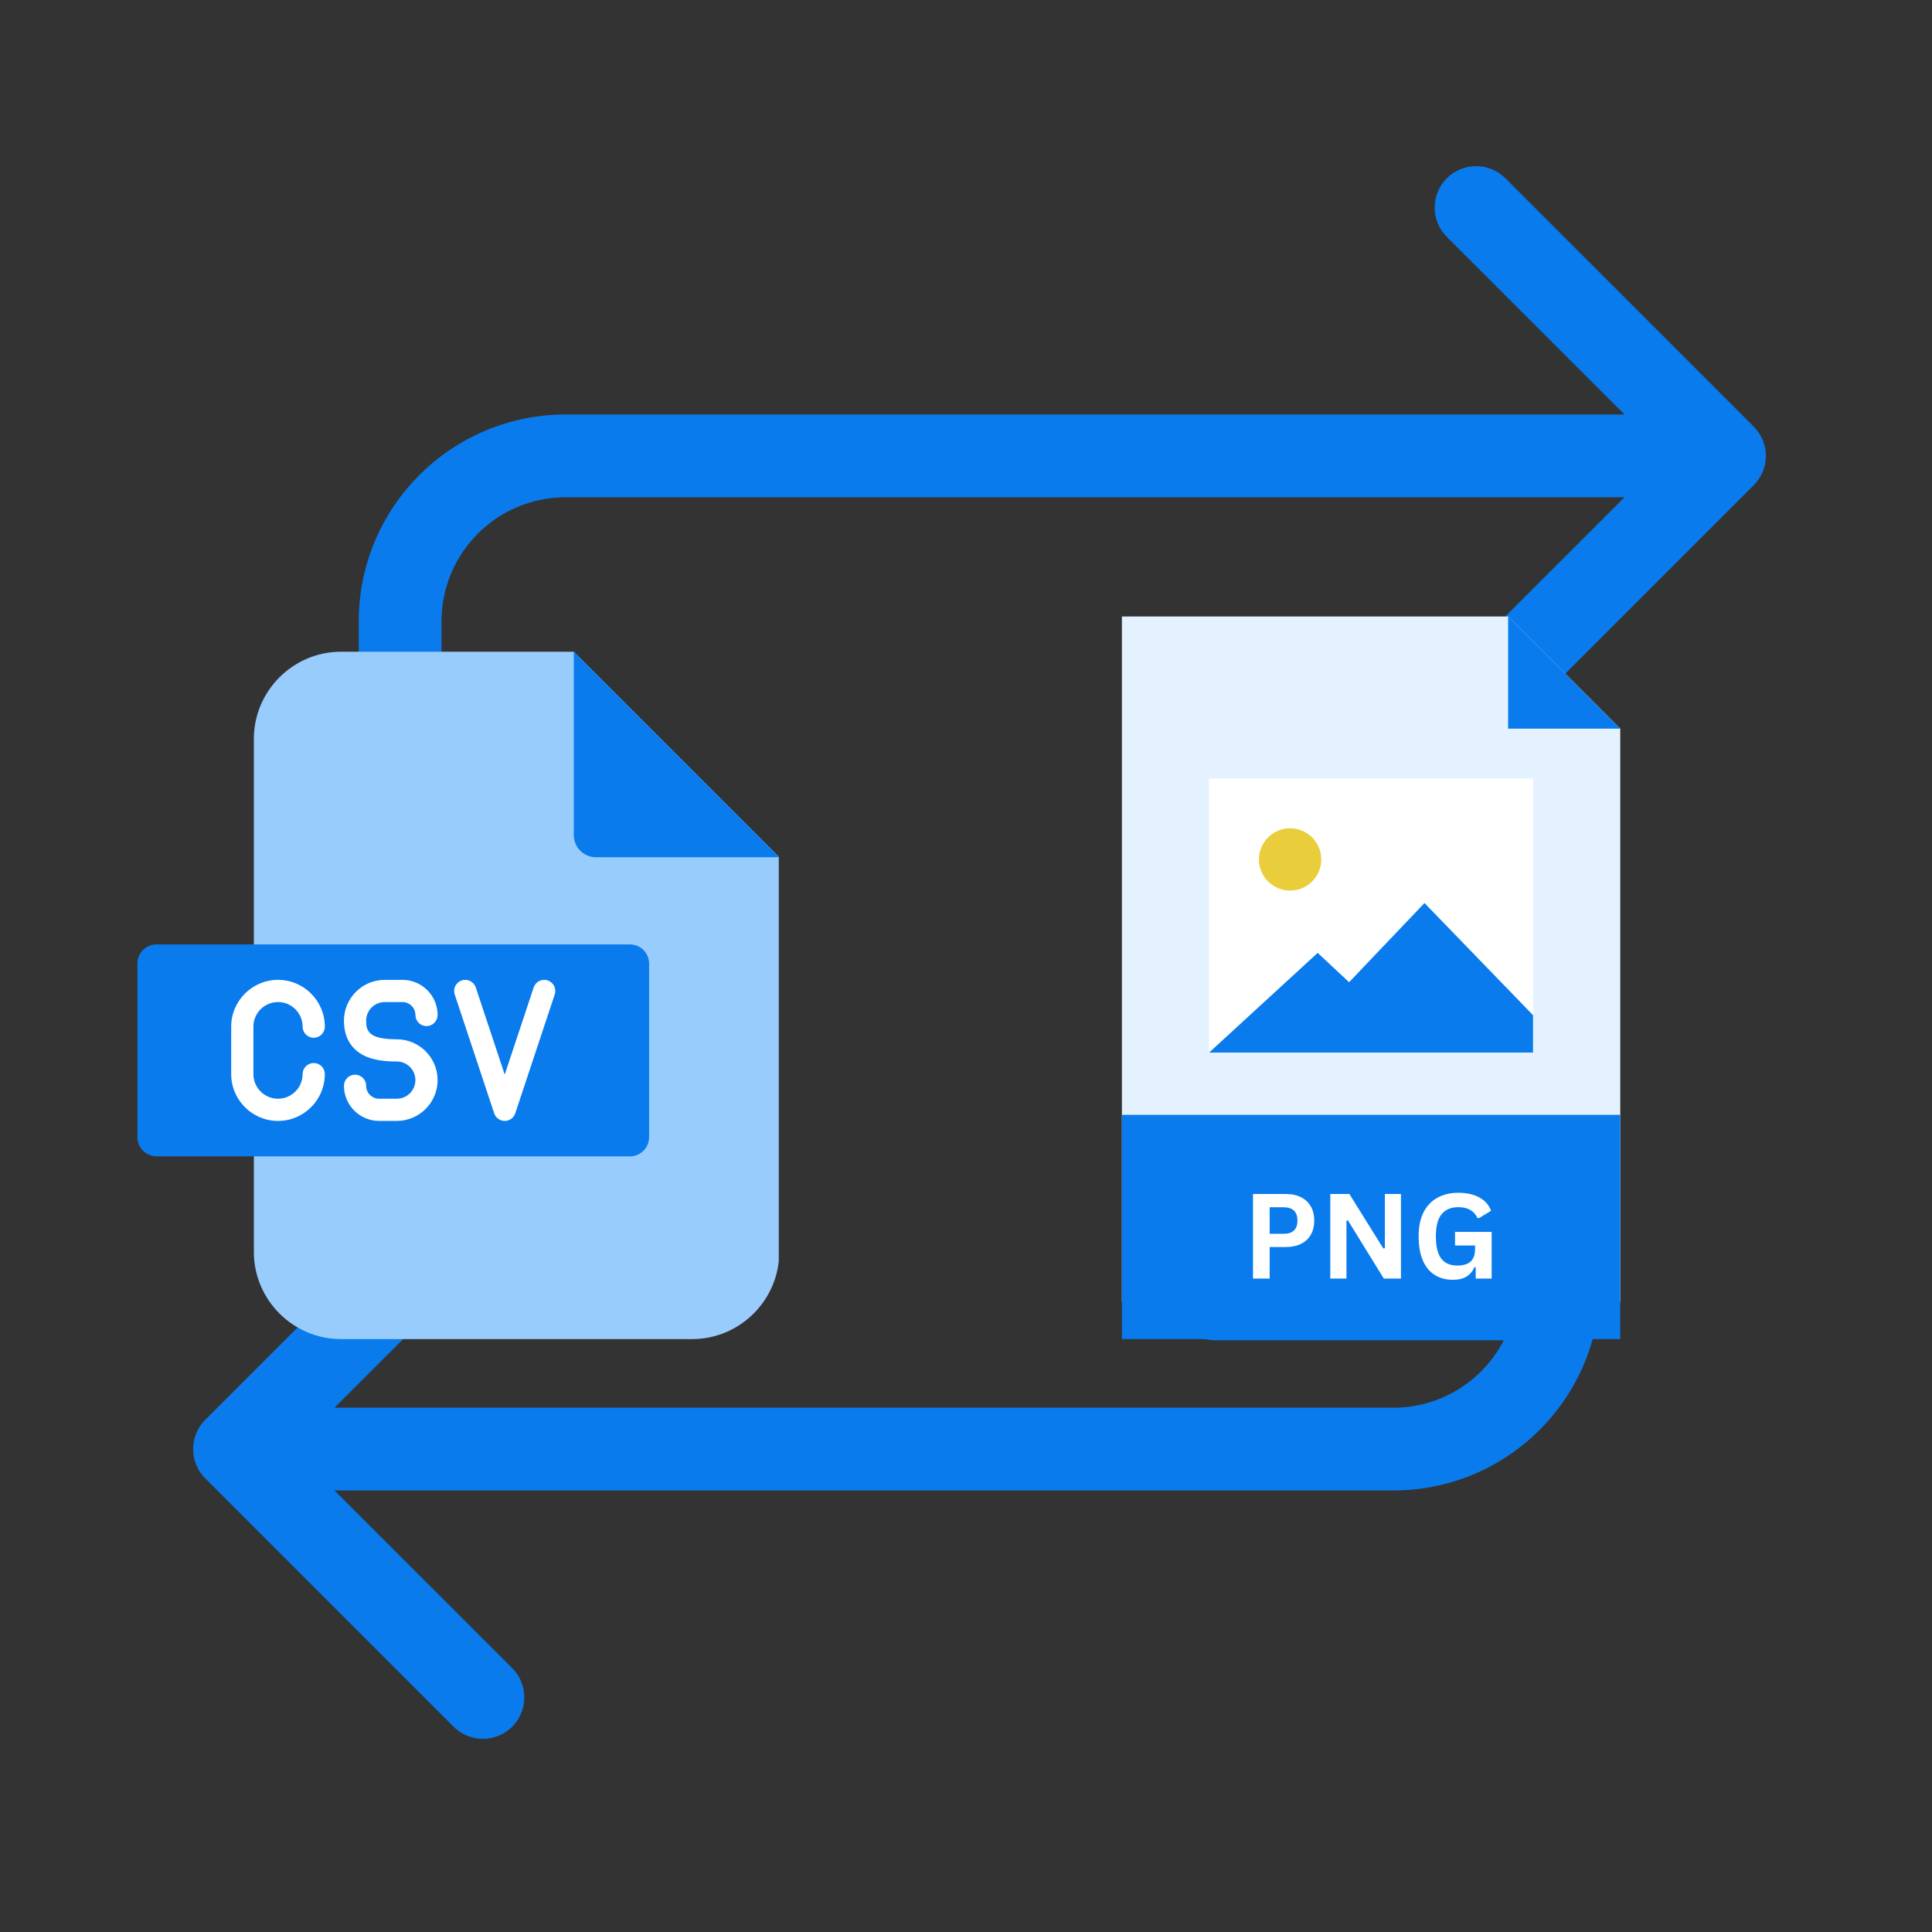 <svg xmlns="http://www.w3.org/2000/svg" xmlns:xlink="http://www.w3.org/1999/xlink" width="500" zoomAndPan="magnify" viewBox="0 0 375 375" height="500" preserveAspectRatio="xMidYMid meet" version="1.0"><rect x="0" y="0" width="375" height="375" fill="#333333" stroke="none"/><defs><g/><clipPath id="4637f48e76"><path d="M 37.5 32.258 L 342.75 32.258 L 342.75 337.508 L 37.5 337.508 Z M 37.5 32.258 " clip-rule="nonzero"/></clipPath><clipPath id="f01863ed7c"><path d="M 49 126.492 L 151.16 126.492 L 151.16 259.992 L 49 259.992 Z M 49 126.492 " clip-rule="nonzero"/></clipPath><clipPath id="846e637bfd"><path d="M 111 126.492 L 151.16 126.492 L 151.16 167 L 111 167 Z M 111 126.492 " clip-rule="nonzero"/></clipPath><clipPath id="934c21a681"><path d="M 26.66 183 L 126 183 L 126 225 L 26.66 225 Z M 26.66 183 " clip-rule="nonzero"/></clipPath><clipPath id="508dc05830"><path d="M 217.738 119.66 L 314.488 119.66 L 314.488 253 L 217.738 253 Z M 217.738 119.66 " clip-rule="nonzero"/></clipPath><clipPath id="d84fc07909"><path d="M 292 119.66 L 314.488 119.66 L 314.488 142 L 292 142 Z M 292 119.66 " clip-rule="nonzero"/></clipPath><clipPath id="9462172839"><path d="M 217.738 216 L 314.488 216 L 314.488 259.91 L 217.738 259.91 Z M 217.738 216 " clip-rule="nonzero"/></clipPath><clipPath id="eedf7fe0f1"><path d="M 226.762 218.762 L 305.5 218.762 L 305.5 260.145 L 226.762 260.145 Z M 226.762 218.762 " clip-rule="nonzero"/></clipPath><clipPath id="5c7d5d9273"><path d="M 235.922 218.922 L 296.34 218.922 C 301.312 218.922 305.34 222.953 305.34 227.922 L 305.34 251.145 C 305.34 256.117 301.312 260.145 296.34 260.145 L 235.922 260.145 C 230.953 260.145 226.922 256.117 226.922 251.145 L 226.922 227.922 C 226.922 222.953 230.953 218.922 235.922 218.922 Z M 235.922 218.922 " clip-rule="nonzero"/></clipPath><clipPath id="8a356f8c83"><path d="M 0.801 0.879 L 79.5 0.879 L 79.5 42.145 L 0.801 42.145 Z M 0.801 0.879 " clip-rule="nonzero"/></clipPath><clipPath id="aafdef47f3"><path d="M 9.922 0.922 L 70.34 0.922 C 75.312 0.922 79.34 4.953 79.34 9.922 L 79.34 33.145 C 79.34 38.117 75.312 42.145 70.34 42.145 L 9.922 42.145 C 4.953 42.145 0.922 38.117 0.922 33.145 L 0.922 9.922 C 0.922 4.953 4.953 0.922 9.922 0.922 Z M 9.922 0.922 " clip-rule="nonzero"/></clipPath><clipPath id="9c5ef747f8"><rect x="0" width="80" y="0" height="43"/></clipPath></defs><g clip-path="url(#4637f48e76)"><path fill="#097bed" d="M 340.395 82.801 C 341.848 84.254 342.754 86.262 342.754 88.484 C 342.754 90.711 341.855 92.719 340.395 94.172 L 292.195 142.367 C 290.742 143.824 288.727 144.723 286.512 144.723 C 282.066 144.723 278.469 141.125 278.469 136.684 C 278.469 134.465 279.371 132.449 280.824 130.996 L 315.316 96.52 L 109.793 96.52 C 96.484 96.52 85.695 107.305 85.695 120.617 L 85.695 152.746 C 85.695 157.18 82.098 160.781 77.664 160.781 C 73.23 160.781 69.629 157.18 69.629 152.746 L 69.629 120.617 C 69.629 98.438 87.617 80.453 109.793 80.453 L 315.316 80.453 L 280.824 45.977 C 279.371 44.523 278.469 42.508 278.469 40.289 C 278.469 35.848 282.066 32.25 286.512 32.25 C 288.727 32.25 290.742 33.148 292.195 34.605 Z M 302.574 208.977 C 298.141 208.977 294.543 212.574 294.543 217.008 L 294.543 249.137 C 294.543 262.449 283.754 273.234 270.445 273.234 L 64.922 273.234 L 99.414 238.762 C 100.867 237.305 101.77 235.289 101.77 233.074 C 101.77 228.629 98.172 225.031 93.727 225.031 C 91.512 225.031 89.496 225.934 88.043 227.387 L 39.844 275.582 C 38.391 277.035 37.484 279.043 37.484 281.27 C 37.484 283.492 38.383 285.5 39.844 286.957 L 88.043 335.152 C 89.496 336.605 91.512 337.504 93.727 337.504 C 98.172 337.504 101.77 333.906 101.77 329.465 C 101.77 327.246 100.867 325.23 99.414 323.777 L 64.922 289.301 L 270.445 289.301 C 292.621 289.301 310.609 271.316 310.609 249.137 L 310.609 217.008 C 310.609 212.574 307.008 208.977 302.574 208.977 Z M 302.574 208.977 " fill-opacity="1" fill-rule="nonzero"/></g><g clip-path="url(#f01863ed7c)"><path fill="#98ccfd" d="M 66.191 126.5 L 111.371 126.5 L 151.258 166.387 L 151.258 242.996 C 151.258 252.305 143.648 259.918 134.336 259.918 L 66.191 259.918 C 56.883 259.918 49.273 252.305 49.273 242.996 L 49.273 143.422 C 49.273 134.109 56.883 126.5 66.191 126.5 Z M 66.191 126.5 " fill-opacity="1" fill-rule="evenodd"/></g><g clip-path="url(#846e637bfd)"><path fill="#097bed" d="M 111.371 126.5 L 151.258 166.387 L 115.672 166.387 C 113.301 166.387 111.371 164.457 111.371 162.086 Z M 111.371 126.5 " fill-opacity="1" fill-rule="evenodd"/></g><g clip-path="url(#934c21a681)"><path fill="#097bed" d="M 30.387 183.309 L 122.273 183.309 C 124.32 183.309 125.988 184.977 125.988 187.02 L 125.988 220.73 C 125.988 222.773 124.32 224.453 122.273 224.453 L 30.387 224.453 C 28.344 224.453 26.672 222.773 26.672 220.73 L 26.672 187.02 C 26.672 184.977 28.344 183.309 30.387 183.309 Z M 30.387 183.309 " fill-opacity="1" fill-rule="evenodd"/></g><path fill="#ffffff" d="M 49.184 199.273 L 49.184 208.484 C 49.184 211.117 51.328 213.262 53.961 213.262 C 56.598 213.262 58.738 211.117 58.738 208.484 C 58.738 207.297 59.703 206.332 60.895 206.332 C 62.082 206.332 63.047 207.297 63.047 208.484 C 63.047 213.496 58.973 217.57 53.961 217.57 C 48.953 217.57 44.875 213.496 44.875 208.484 L 44.875 199.273 C 44.875 194.266 48.953 190.188 53.961 190.188 C 58.973 190.188 63.047 194.266 63.047 199.273 C 63.047 200.465 62.082 201.43 60.895 201.43 C 59.703 201.43 58.738 200.465 58.738 199.273 C 58.738 196.641 56.598 194.496 53.961 194.496 C 51.328 194.496 49.184 196.641 49.184 199.273 Z M 74.688 194.496 L 78.117 194.496 C 79.504 194.496 80.633 195.625 80.633 197.008 C 80.633 198.199 81.594 199.164 82.785 199.164 C 83.977 199.164 84.938 198.199 84.938 197.008 C 84.938 193.25 81.879 190.188 78.117 190.188 L 74.688 190.188 C 70.316 190.188 66.762 193.742 66.762 198.109 C 66.762 201.973 68.746 203.855 70.41 204.758 C 72.527 205.902 75.191 206.035 77.012 206.035 C 79.008 206.035 80.629 207.652 80.629 209.645 C 80.629 211.641 79.008 213.262 77.012 213.262 L 73.582 213.262 C 72.195 213.262 71.07 212.137 71.07 210.75 C 71.07 209.559 70.105 208.594 68.914 208.594 C 67.727 208.594 66.762 209.559 66.762 210.75 C 66.762 214.512 69.82 217.57 73.582 217.57 L 77.012 217.57 C 81.383 217.57 84.938 214.016 84.938 209.645 C 84.938 205.277 81.383 201.727 77.012 201.727 C 71.516 201.727 71.07 200.086 71.07 198.105 C 71.07 196.117 72.691 194.496 74.688 194.496 Z M 106.309 190.297 C 105.18 189.922 103.961 190.535 103.586 191.664 L 97.965 208.582 L 92.348 191.664 C 91.973 190.535 90.754 189.926 89.625 190.297 C 88.496 190.672 87.883 191.895 88.258 193.023 L 95.922 216.094 C 96.215 216.977 97.039 217.57 97.965 217.57 C 98.895 217.57 99.719 216.977 100.012 216.094 L 107.672 193.023 C 108.047 191.895 107.438 190.672 106.309 190.297 Z M 106.309 190.297 " fill-opacity="1" fill-rule="nonzero"/><g clip-path="url(#508dc05830)"><path fill="#e4f2ff" d="M 314.492 252.668 L 217.762 252.668 L 217.762 119.66 L 292.727 119.66 L 314.492 141.426 Z M 314.492 252.668 " fill-opacity="1" fill-rule="nonzero"/></g><path fill="#ffffff" d="M 234.688 151.098 L 297.562 151.098 L 297.562 204.301 L 234.688 204.301 Z M 234.688 151.098 " fill-opacity="1" fill-rule="nonzero"/><g clip-path="url(#d84fc07909)"><path fill="#097bed" d="M 292.727 119.66 L 292.727 141.426 L 314.492 141.426 Z M 292.727 119.66 " fill-opacity="1" fill-rule="nonzero"/></g><g clip-path="url(#9462172839)"><path fill="#097bed" d="M 217.762 216.395 L 314.492 216.395 L 314.492 259.922 L 217.762 259.922 Z M 217.762 216.395 " fill-opacity="1" fill-rule="nonzero"/></g><path fill="#097bed" d="M 276.492 175.281 L 261.859 190.645 L 255.762 184.953 L 234.688 204.301 L 297.562 204.301 L 297.562 197.047 Z M 276.492 175.281 " fill-opacity="1" fill-rule="nonzero"/><path fill="#eacd3b" d="M 256.453 166.816 C 256.453 167.215 256.414 167.609 256.336 167.996 C 256.258 168.387 256.145 168.766 255.992 169.133 C 255.84 169.496 255.656 169.848 255.434 170.176 C 255.215 170.508 254.961 170.812 254.684 171.094 C 254.402 171.375 254.098 171.625 253.766 171.844 C 253.438 172.066 253.086 172.25 252.719 172.402 C 252.355 172.555 251.977 172.668 251.586 172.746 C 251.195 172.824 250.805 172.863 250.406 172.863 C 250.012 172.863 249.617 172.824 249.227 172.746 C 248.84 172.668 248.461 172.555 248.094 172.402 C 247.727 172.25 247.379 172.066 247.047 171.844 C 246.719 171.625 246.414 171.375 246.133 171.094 C 245.852 170.812 245.602 170.508 245.379 170.176 C 245.16 169.848 244.973 169.496 244.82 169.133 C 244.668 168.766 244.555 168.387 244.477 167.996 C 244.398 167.609 244.359 167.215 244.359 166.816 C 244.359 166.422 244.398 166.027 244.477 165.637 C 244.555 165.25 244.668 164.871 244.82 164.504 C 244.973 164.137 245.16 163.789 245.379 163.457 C 245.602 163.129 245.852 162.824 246.133 162.543 C 246.414 162.262 246.719 162.012 247.047 161.789 C 247.379 161.57 247.727 161.383 248.094 161.23 C 248.461 161.078 248.84 160.965 249.227 160.887 C 249.617 160.809 250.012 160.773 250.406 160.773 C 250.805 160.773 251.195 160.809 251.586 160.887 C 251.977 160.965 252.355 161.078 252.719 161.23 C 253.086 161.383 253.438 161.57 253.766 161.789 C 254.098 162.012 254.402 162.262 254.684 162.543 C 254.961 162.824 255.215 163.129 255.434 163.457 C 255.656 163.789 255.84 164.137 255.992 164.504 C 256.145 164.871 256.258 165.25 256.336 165.637 C 256.414 166.027 256.453 166.422 256.453 166.816 Z M 256.453 166.816 " fill-opacity="1" fill-rule="nonzero"/><path fill="#ffffff" d="M 295.137 252.668 L 290.328 252.668 C 286.32 252.668 283.055 249.402 283.055 245.391 L 283.055 230.926 C 283.055 226.914 286.32 223.648 290.332 223.648 L 299.98 223.648 C 301.316 223.648 302.402 224.73 302.402 226.066 C 302.402 227.402 301.316 228.484 299.98 228.484 L 290.332 228.484 C 288.984 228.484 287.891 229.578 287.891 230.926 L 287.891 245.391 C 287.891 246.734 288.984 247.832 290.332 247.832 L 295.137 247.832 C 296.477 247.832 297.562 246.742 297.562 245.406 L 297.562 238.156 C 297.562 236.824 298.648 235.738 299.98 235.738 C 301.316 235.738 302.402 236.824 302.402 238.156 L 302.402 245.406 C 302.402 249.41 299.145 252.668 295.137 252.668 Z M 295.137 252.668 " fill-opacity="1" fill-rule="nonzero"/><path fill="#ffffff" d="M 299.98 240.574 L 295.145 240.574 C 293.812 240.574 292.727 239.492 292.727 238.156 C 292.727 236.824 293.812 235.738 295.145 235.738 L 299.98 235.738 C 301.316 235.738 302.402 236.824 302.402 238.156 C 302.402 239.492 301.316 240.574 299.98 240.574 Z M 299.98 240.574 " fill-opacity="1" fill-rule="nonzero"/><path fill="#ffffff" d="M 258.871 252.668 C 257.535 252.668 256.453 251.582 256.453 250.25 L 256.453 226.066 C 256.453 224.73 257.535 223.648 258.871 223.648 C 260.207 223.648 261.289 224.73 261.289 226.066 L 261.289 250.25 C 261.289 251.582 260.207 252.668 258.871 252.668 Z M 258.871 252.668 " fill-opacity="1" fill-rule="nonzero"/><path fill="#ffffff" d="M 266.125 242.992 L 258.871 242.992 C 257.535 242.992 256.453 241.91 256.453 240.574 L 256.453 226.066 C 256.453 224.73 257.535 223.648 258.871 223.648 L 266.125 223.648 C 271.461 223.648 275.801 227.984 275.801 233.32 C 275.801 238.656 271.461 242.992 266.125 242.992 Z M 261.289 238.156 L 266.125 238.156 C 268.793 238.156 270.961 235.988 270.961 233.32 C 270.961 230.652 268.793 228.484 266.125 228.484 L 261.289 228.484 Z M 261.289 238.156 " fill-opacity="1" fill-rule="nonzero"/><path fill="#ffffff" d="M 239.523 252.668 C 234.191 252.668 229.852 248.328 229.852 242.992 C 229.852 241.66 230.934 240.574 232.27 240.574 C 233.605 240.574 234.688 241.66 234.688 242.992 C 234.688 245.66 236.855 247.832 239.523 247.832 C 242.191 247.832 244.359 245.66 244.359 242.992 L 244.359 226.066 C 244.359 224.73 245.445 223.648 246.781 223.648 C 248.113 223.648 249.199 224.73 249.199 226.066 L 249.199 242.992 C 249.199 248.328 244.859 252.668 239.523 252.668 Z M 239.523 252.668 " fill-opacity="1" fill-rule="nonzero"/><g clip-path="url(#eedf7fe0f1)"><g clip-path="url(#5c7d5d9273)"><g transform="matrix(1, 0, 0, 1, 226, 218)"><g clip-path="url(#9c5ef747f8)"><g clip-path="url(#8a356f8c83)"><g clip-path="url(#aafdef47f3)"><path fill="#097bed" d="M 0.922 0.922 L 79.34 0.922 L 79.34 42.145 L 0.922 42.145 Z M 0.922 0.922 " fill-opacity="1" fill-rule="nonzero"/></g></g></g></g></g></g><g fill="#ffffff" fill-opacity="1"><g transform="translate(241.067, 248.173)"><g><path d="M 8.484 -16.422 C 9.66 -16.422 10.664 -16.203 11.5 -15.766 C 12.332 -15.336 12.961 -14.734 13.391 -13.953 C 13.816 -13.18 14.031 -12.285 14.031 -11.266 C 14.031 -10.234 13.816 -9.332 13.391 -8.562 C 12.961 -7.789 12.332 -7.191 11.5 -6.766 C 10.664 -6.336 9.66 -6.125 8.484 -6.125 L 5.375 -6.125 L 5.375 0 L 2.141 0 L 2.141 -16.422 Z M 8.047 -8.688 C 9.859 -8.688 10.766 -9.547 10.766 -11.266 C 10.766 -12.984 9.859 -13.844 8.047 -13.844 L 5.375 -13.844 L 5.375 -8.688 Z M 8.047 -8.688 "/></g></g></g><g fill="#ffffff" fill-opacity="1"><g transform="translate(256.065, 248.173)"><g><path d="M 5.281 0 L 2.141 0 L 2.141 -16.422 L 5.844 -16.422 L 12.438 -5.844 L 12.734 -5.891 L 12.734 -16.422 L 15.859 -16.422 L 15.859 0 L 12.531 0 L 5.562 -11.297 L 5.281 -11.25 Z M 5.281 0 "/></g></g></g><g fill="#ffffff" fill-opacity="1"><g transform="translate(274.062, 248.173)"><g><path d="M 7.969 0.234 C 6.602 0.234 5.422 -0.078 4.422 -0.703 C 3.422 -1.328 2.648 -2.27 2.109 -3.531 C 1.566 -4.789 1.297 -6.348 1.297 -8.203 C 1.297 -10.078 1.617 -11.645 2.266 -12.906 C 2.922 -14.164 3.828 -15.102 4.984 -15.719 C 6.141 -16.344 7.477 -16.656 9 -16.656 C 10.57 -16.656 11.91 -16.363 13.016 -15.781 C 14.129 -15.195 14.91 -14.328 15.359 -13.172 L 13 -11.734 L 12.719 -11.75 C 12.375 -12.477 11.895 -13.008 11.281 -13.344 C 10.676 -13.688 9.914 -13.859 9 -13.859 C 7.594 -13.859 6.516 -13.41 5.766 -12.516 C 5.016 -11.617 4.641 -10.18 4.641 -8.203 C 4.641 -6.223 4.988 -4.781 5.688 -3.875 C 6.383 -2.977 7.422 -2.531 8.797 -2.531 C 9.973 -2.531 10.844 -2.797 11.406 -3.328 C 11.969 -3.867 12.25 -4.664 12.25 -5.719 L 12.25 -6.422 L 8.359 -6.422 L 8.359 -9.062 L 15.469 -9.062 L 15.469 0 L 12.375 0 L 12.375 -2.203 L 12.141 -2.234 C 11.805 -1.453 11.297 -0.844 10.609 -0.406 C 9.922 0.02 9.039 0.234 7.969 0.234 Z M 7.969 0.234 "/></g></g></g></svg>